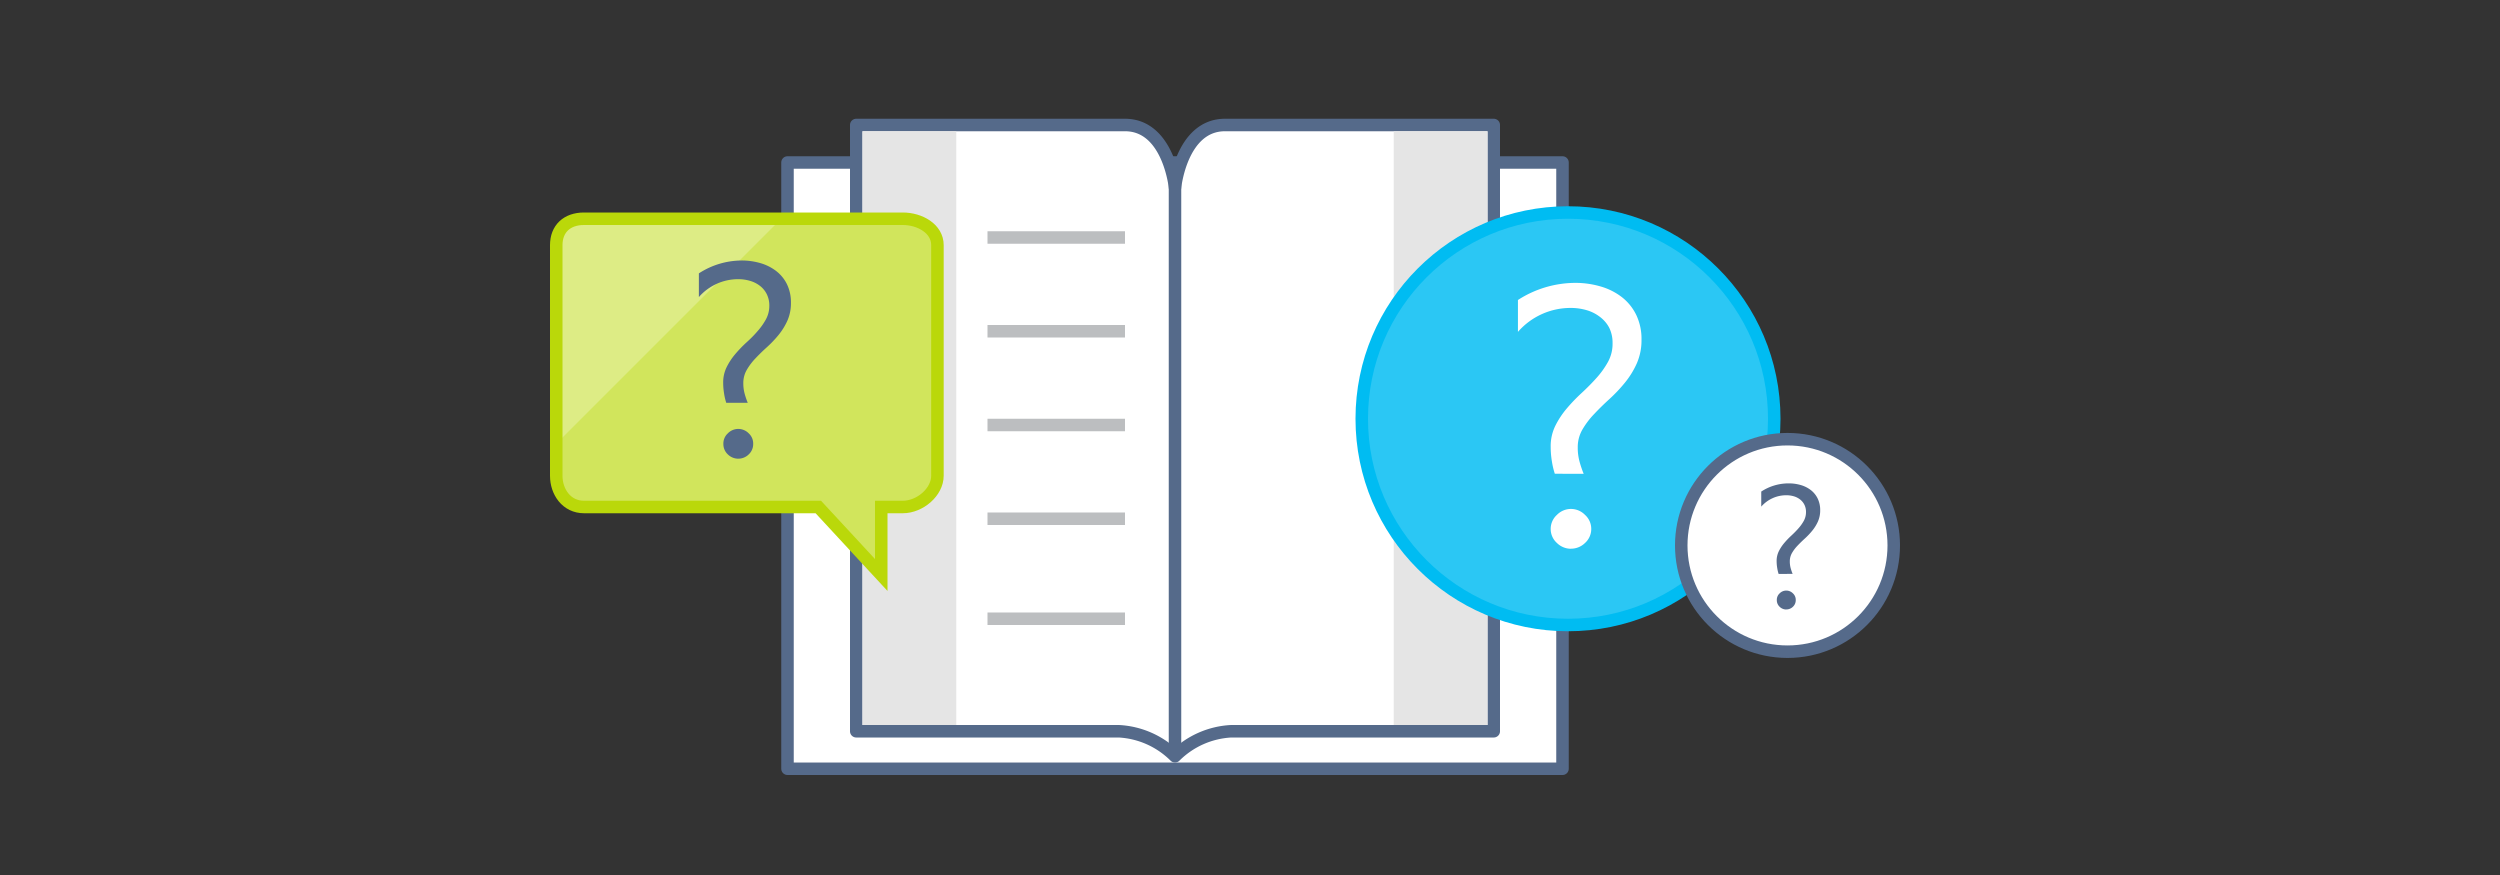 <svg id="ICONS" xmlns="http://www.w3.org/2000/svg" viewBox="0 0 400 140">
  <rect x="0" y="0" width="400" height="140" fill="#333333" stroke="none"/>
  <defs>
    <style>
      .cls-1, .cls-2 {
        fill: #fff;
      }

      .cls-1, .cls-4 {
        stroke: #556a8a;
        stroke-linecap: round;
        stroke-linejoin: round;
      }

      .cls-1, .cls-10, .cls-4, .cls-6, .cls-7 {
        stroke-width: 2px;
      }

      .cls-3 {
        fill: #556a8a;
      }

      .cls-10, .cls-4, .cls-6 {
        fill: none;
      }

      .cls-5 {
        fill: #e5e5e5;
      }

      .cls-6 {
        stroke: #bcbec0;
      }

      .cls-10, .cls-6, .cls-7 {
        stroke-miterlimit: 10;
      }

      .cls-7 {
        fill: #2bc7f4;
        stroke: #00bcf2;
      }

      .cls-8 {
        fill: #d1e55c;
      }

      .cls-9 {
        fill: #ddec85;
      }

      .cls-10 {
        stroke: #bad80a;
      }
    </style>
  </defs>
  <title>bcs-partner-advanced-management-faq-2</title>
  <g>
    <g>
      <rect class="cls-1" x="126" y="26" width="124" height="97"/>
      <path class="cls-2" d="M188,121a13.75,13.75,0,0,0-9-4H137V20h43c7,0,8,10,8,10s1-10,8-10h43v97H197a13.75,13.75,0,0,0-9,4"/>
      <rect class="cls-3" x="187" y="27" width="2" height="93.32"/>
      <path class="cls-4" d="M188,121a13.75,13.75,0,0,0-9-4H137V20h43c7,0,8,10,8,10s1-10,8-10h43v97H197a13.75,13.75,0,0,0-9,4"/>
      <rect class="cls-5" x="138" y="21" width="15" height="95"/>
    </g>
    <rect class="cls-5" x="223" y="21" width="15" height="95"/>
  </g>
  <g>
    <line class="cls-6" x1="158" y1="38" x2="180" y2="38"/>
    <line class="cls-6" x1="158" y1="53" x2="180" y2="53"/>
    <line class="cls-6" x1="158" y1="68" x2="180" y2="68"/>
    <line class="cls-6" x1="158" y1="83" x2="180" y2="83"/>
    <line class="cls-6" x1="158" y1="99" x2="180" y2="99"/>
  </g>
  <circle class="cls-7" cx="250.88" cy="67" r="33"/>
  <path class="cls-2" d="M248.77,75.8a12.58,12.58,0,0,1-.46-1.94,14.23,14.23,0,0,1-.2-2.38,7.4,7.4,0,0,1,.73-3.33,13.76,13.76,0,0,1,1.83-2.78,27.64,27.64,0,0,1,2.39-2.49q1.3-1.2,2.39-2.42a13.8,13.8,0,0,0,1.83-2.56,6,6,0,0,0,.73-3,5.4,5.4,0,0,0-.53-2.45A5.17,5.17,0,0,0,256,50.71a6.39,6.39,0,0,0-2.13-1.08,9,9,0,0,0-2.56-.36,11.18,11.18,0,0,0-8.44,3.83V48A17,17,0,0,1,252,45.26a14.35,14.35,0,0,1,4.12.58,10.16,10.16,0,0,1,3.39,1.71,8.07,8.07,0,0,1,2.29,2.84,8.85,8.85,0,0,1,.84,3.95,9.2,9.2,0,0,1-.75,3.8A13.7,13.7,0,0,1,260,61.21a24.4,24.4,0,0,1-2.46,2.61q-1.33,1.21-2.46,2.41a13.13,13.13,0,0,0-1.89,2.49,5.59,5.59,0,0,0-.75,2.85,8.51,8.51,0,0,0,.32,2.41,17.19,17.19,0,0,0,.63,1.83Zm2.59,12a3.19,3.19,0,0,1-2.25-.92,3,3,0,0,1-1-2.25,3,3,0,0,1,1-2.25,3.13,3.13,0,0,1,4.49,0,3,3,0,0,1,1,2.25,3,3,0,0,1-1,2.25A3.19,3.19,0,0,1,251.37,87.79Z"/>
  <g>
    <circle class="cls-1" cx="286" cy="87.27" r="17"/>
    <path class="cls-3" d="M284.58,91.83a5.88,5.88,0,0,1-.22-.92,6.7,6.7,0,0,1-.1-1.13,3.51,3.51,0,0,1,.35-1.58,6.51,6.51,0,0,1,.87-1.32,13,13,0,0,1,1.13-1.18q.62-.57,1.13-1.15a6.6,6.6,0,0,0,.87-1.22,2.87,2.87,0,0,0,.35-1.4,2.56,2.56,0,0,0-.25-1.16,2.46,2.46,0,0,0-.69-.85,3,3,0,0,0-1-.51,4.24,4.24,0,0,0-1.22-.17,5.3,5.3,0,0,0-4,1.82V78.65a8,8,0,0,1,4.33-1.31,6.8,6.8,0,0,1,2,.27,4.81,4.81,0,0,1,1.61.81,3.84,3.84,0,0,1,1.09,1.35,4.21,4.21,0,0,1,.4,1.87,4.38,4.38,0,0,1-.36,1.8,6.53,6.53,0,0,1-.9,1.46,11.58,11.58,0,0,1-1.17,1.24q-.63.57-1.17,1.14a6.22,6.22,0,0,0-.9,1.18,2.65,2.65,0,0,0-.36,1.35,4,4,0,0,0,.15,1.14,8,8,0,0,0,.3.87Zm1.23,5.69a1.51,1.51,0,0,1-1.07-.44,1.43,1.43,0,0,1-.45-1.07,1.4,1.4,0,0,1,.45-1.07,1.49,1.49,0,0,1,2.13,0,1.4,1.4,0,0,1,.45,1.07,1.43,1.43,0,0,1-.45,1.07A1.51,1.51,0,0,1,285.81,97.51Z"/>
  </g>
  <g>
    <path class="cls-8" d="M130.93,81.12H93.44c-2.78,0-4.44-2.41-4.44-5V39.22c0-2.6,1.7-4.22,4.44-4.22h51c2.73,0,5.55,1.58,5.55,4.22v36.9c0,2.61-2.8,5-5.55,5H141V92Z"/>
    <g>
      <path class="cls-9" d="M89,38.94V71l36-36H92.94A3.61,3.61,0,0,0,89,38.94Z"/>
      <path class="cls-10" d="M130.93,81.12H93.44c-2.78,0-4.44-2.41-4.44-5V39.22c0-2.6,1.7-4.22,4.44-4.22h51c2.73,0,5.55,1.58,5.55,4.22v36.9c0,2.61-2.8,5-5.55,5H141V92Z"/>
    </g>
    <path class="cls-3" d="M116.2,64.45a9.18,9.18,0,0,1-.34-1.45,10.6,10.6,0,0,1-.15-1.77,5.52,5.52,0,0,1,.55-2.48,10.25,10.25,0,0,1,1.36-2.07,20.67,20.67,0,0,1,1.78-1.86q1-.89,1.78-1.8a10.31,10.31,0,0,0,1.36-1.91,4.5,4.5,0,0,0,.55-2.2,4,4,0,0,0-.4-1.83,3.87,3.87,0,0,0-1.08-1.33,4.77,4.77,0,0,0-1.59-.81,6.68,6.68,0,0,0-1.91-.27,8.33,8.33,0,0,0-6.29,2.86V43.74a12.64,12.64,0,0,1,6.81-2.06,10.71,10.71,0,0,1,3.07.43,7.58,7.58,0,0,1,2.52,1.28,6,6,0,0,1,1.71,2.12,6.6,6.6,0,0,1,.62,2.94,6.87,6.87,0,0,1-.56,2.84,10.26,10.26,0,0,1-1.41,2.29,18.26,18.26,0,0,1-1.84,1.94q-1,.9-1.84,1.79a9.82,9.82,0,0,0-1.41,1.86,4.17,4.17,0,0,0-.56,2.13,6.34,6.34,0,0,0,.24,1.79,12.57,12.57,0,0,0,.47,1.36Zm1.93,8.94a2.37,2.37,0,0,1-1.68-.69,2.24,2.24,0,0,1-.71-1.68,2.2,2.2,0,0,1,.71-1.68,2.33,2.33,0,0,1,3.35,0,2.2,2.2,0,0,1,.71,1.68,2.24,2.24,0,0,1-.71,1.68A2.38,2.38,0,0,1,118.13,73.39Z"/>
  </g>
</svg>
